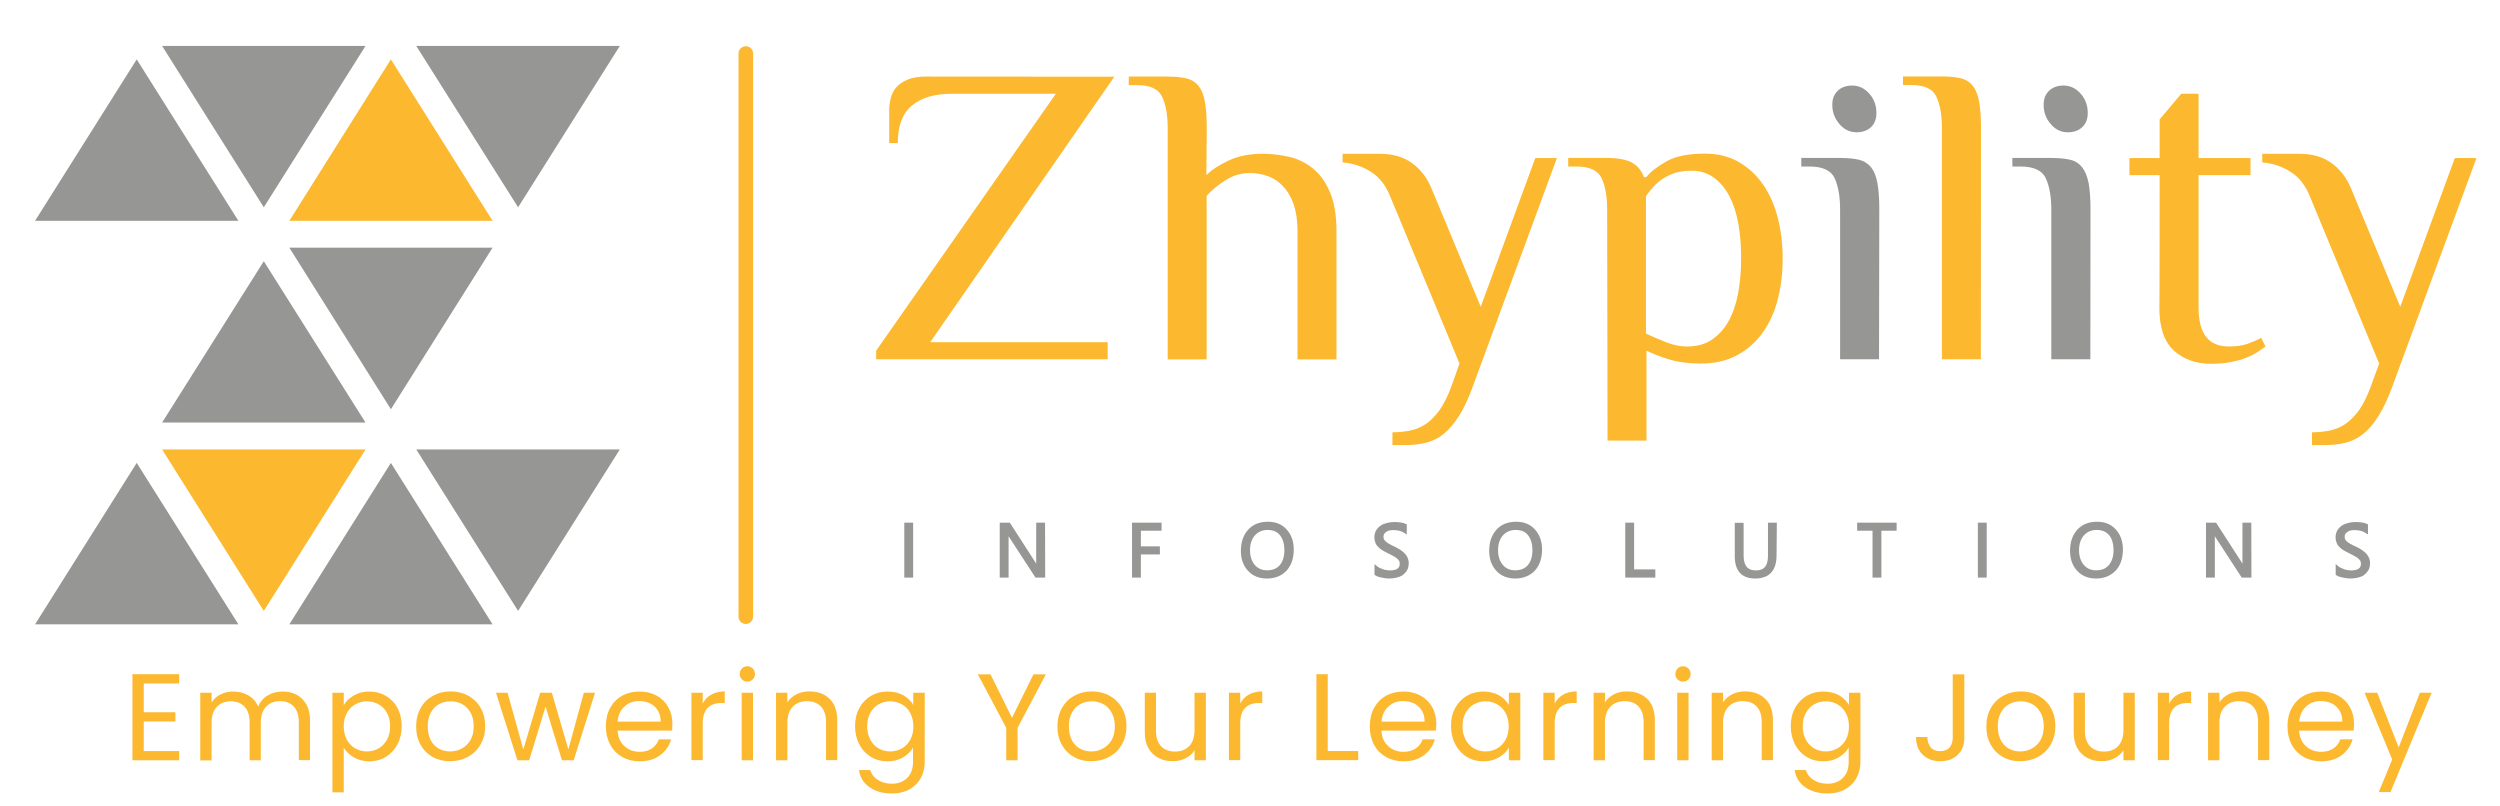 <svg xmlns="http://www.w3.org/2000/svg" xmlns:xlink="http://www.w3.org/1999/xlink" id="Layer_1" x="0px" y="0px" viewBox="0 0 1920 619" style="enable-background:new 0 0 1920 619;" xml:space="preserve"><style type="text/css">	.st0{fill:#FCB82E;}	.st1{fill:#969695;}	.st2{fill:#969695;stroke:#969695;stroke-width:2;stroke-miterlimit:10;}</style><path class="st0" d="M855.8,58.9L714.4,262.8h136.3v13.1H672.9v-6.6L810.9,72h-79.8c-13.3,0-23.5,3-30.8,9.1s-10.8,15.7-10.8,28.8 h-6.6V85.1c0-3.3,0.4-6.6,1.2-9.7c0.8-3.2,2.2-6,4.3-8.4s5-4.3,8.7-5.9c3.6-1.5,8.4-2.3,14.2-2.3L855.8,58.9L855.8,58.9z"></path><path class="st0" d="M926.5,134.5c4.2-4.2,10-7.9,17.3-11.3s16-5.1,26-5.1c7.1,0,14.1,0.9,20.8,2.5s12.8,4.7,18.2,9.2 c5.4,4.5,9.6,10.6,12.8,18.3c3.2,7.6,4.8,17.4,4.8,29.3V276h-29.9v-98.7c0-8.1-1.1-15-3.1-20.8c-2.1-5.7-4.9-10.3-8.3-13.8 c-3.4-3.5-7.3-6-11.6-7.5s-8.8-2.3-13.5-2.3c-6.6,0-12.8,1.7-18.5,5.3c-5.7,3.5-10.5,7.5-14.8,12.2V276h-29.9V98.4 c0-9.9-1.4-17.8-4.2-23.9c-2.8-6.1-9.2-9.1-19.1-9.1h-6.6v-6.6h29.9c5.8,0,10.5,0.5,14.5,1.4c3.9,1,6.9,3,9.3,5.9 c2.3,3,3.9,7.1,4.8,12.2c0.9,5.1,1.4,11.8,1.4,19.9L926.5,134.5L926.5,134.5z"></path><path class="st0" d="M1120.9,279.2l-53.2-128.3c-3.3-8.3-8.1-14.6-14.5-18.7c-6.3-4.2-13.7-6.7-22.1-7.5v-6.6h28.3 c10,0,18.3,2.3,24.8,7c6.5,4.6,11.6,11.1,15.1,19.4l37.9,91.1l41.9-114.2h16.6l-64.8,176c-3.3,9-6.8,16.4-10.5,22.2 c-3.7,5.8-7.5,10.3-11.6,13.6c-4.1,3.3-8.6,5.5-13.5,6.8c-4.9,1.2-10.2,1.8-15.9,1.8h-10V332c4.9,0,9.6-0.5,14-1.4 c4.4-1,8.5-2.7,12.1-5.3c3.6-2.5,7-6.1,10.2-10.5c3.1-4.5,6-10.2,8.7-17.3L1120.9,279.2L1120.9,279.2z"></path><path class="st0" d="M1264.1,256.2c5.1,2.4,10.4,4.6,15.8,6.8c5.5,2.1,10.6,3.1,15.8,3.1c7.5,0,13.9-1.7,19.1-5.3 c5.2-3.5,9.5-8.3,12.8-14.3s5.8-13.1,7.3-21.4s2.3-17.1,2.3-26.5s-0.7-18.3-2.1-26.5s-3.8-15.4-6.9-21.4c-3.2-6-7.2-10.8-12-14.3 s-10.5-5.3-17.1-5.3c-4.7,0-8.8,0.6-12.3,1.6c-3.5,1.1-6.7,2.6-9.5,4.4c-2.8,1.8-5.3,4-7.5,6.4s-4.1,4.8-5.7,7.2L1264.1,256.2 L1264.1,256.2z M1234.3,160.9c0-9.9-1.4-17.8-4.2-23.9c-2.7-6-9.2-9.1-19.1-9.1h-6.6v-6.6h29.9c8.4,0,14.8,1.3,19.1,3.6 c4.3,2.4,7.3,6.2,9.2,11.2h1.7c3.3-4.2,8.5-8.2,15.6-12.2s16.9-5.9,29.3-5.9c10,0,18.7,2.1,26.1,6.4s13.7,10,18.7,17.3 c5,7.2,8.8,15.7,11.3,25.5s3.8,20.2,3.8,31.4s-1.3,21.6-3.8,31.4c-2.5,9.8-6.4,18.3-11.6,25.5c-5.2,7.2-11.7,13-19.6,17.3 s-17.2,6.4-28.1,6.4c-9.3,0-17.3-1.1-23.9-3.1s-12.5-4.3-17.6-6.8v69.1h-29.9L1234.3,160.9L1234.3,160.9z"></path><path class="st1" d="M1443.1,275.9h-29.9v-115c0-9.9-1.4-17.8-4.1-23.9c-2.7-6-9.2-9.1-19.1-9.1h-6.6v-6.6h29.9 c5.8,0,10.6,0.5,14.5,1.4c3.9,1,6.9,3,9.3,5.9c2.3,3,3.9,7.1,4.8,12.2c0.9,5.1,1.4,11.8,1.4,19.9L1443.1,275.9L1443.1,275.9z"></path><path class="st1" d="M1441.1,86.8c0,4.6-1.4,8.2-4.1,10.8c-2.8,2.6-6.4,4-11.1,4c-5.1,0-9.5-2-13.2-6.3c-3.6-4.2-5.5-9.1-5.5-14.8 c0-4.6,1.4-8.2,4.2-10.8c2.7-2.6,6.4-4,11.1-4c5.1,0,9.5,2.1,13.2,6.3C1439.3,76.1,1441.1,81.1,1441.1,86.8z"></path><path class="st0" d="M1521.3,275.9h-29.9V98.3c0-9.9-1.4-17.8-4.2-23.9c-2.7-6-9.1-9.1-19.1-9.1h-6.6v-6.6h29.9 c5.8,0,10.5,0.5,14.5,1.4c3.9,1,7,3,9.3,5.9c2.3,3,3.9,7.1,4.8,12.2s1.4,11.8,1.4,19.9L1521.3,275.9L1521.3,275.9z"></path><path class="st1" d="M1605.4,275.9h-30v-115c0-9.9-1.4-17.8-4.2-23.9c-2.7-6-9.2-9.1-19.1-9.1h-6.6v-6.6h29.9 c5.8,0,10.5,0.5,14.5,1.4s7,3,9.3,5.9c2.3,3,3.9,7.1,4.9,12.2c0.9,5.1,1.4,11.8,1.4,19.9L1605.4,275.9L1605.4,275.9z"></path><path class="st1" d="M1603.4,86.8c0,4.6-1.4,8.2-4.2,10.8c-2.7,2.6-6.4,4-11.1,4c-5.1,0-9.5-2-13.1-6.3c-3.7-4.2-5.5-9.1-5.5-14.8 c0-4.6,1.4-8.2,4.2-10.8c2.7-2.6,6.4-4,11.1-4c5.1,0,9.5,2.1,13.2,6.3C1601.6,76.1,1603.4,81.1,1603.4,86.8z"></path><path class="st0" d="M1658.6,134.5h-23.2v-13.1h23.2V91.7l16.6-19.7h13.3v49.4h39.9v13.1h-39.9v102c0,19.7,7.7,29.6,23.2,29.6 c5.8,0,10.5-0.7,14.3-2c3.8-1.4,7.3-2.8,10.6-4.6l3.3,6.6c-1.8,1.4-3.8,2.7-6.2,4.3s-5.2,3-8.5,4.3c-3.3,1.4-7.2,2.4-11.6,3.3 s-9.6,1.4-15.3,1.4c-11.7,0-21.3-3.4-28.8-10.2c-7.4-6.8-11.1-17.7-11.1-32.6C1658.6,236.5,1658.6,134.5,1658.6,134.5z"></path><path class="st0" d="M1827.2,279.2L1774,150.9c-3.3-8.3-8.1-14.6-14.5-18.7c-6.3-4.2-13.7-6.7-22.1-7.5v-6.6h28.2 c10,0,18.3,2.3,24.8,7c6.5,4.6,11.6,11.1,15.1,19.4l37.9,91.1l41.9-114.2h16.6l-64.8,176c-3.3,9-6.8,16.4-10.5,22.2 c-3.6,5.8-7.5,10.3-11.6,13.6c-4.1,3.3-8.6,5.5-13.5,6.8c-4.9,1.2-10.2,1.8-15.9,1.8h-10V332c4.9,0,9.6-0.5,14-1.4 c4.4-1,8.5-2.7,12.1-5.3c3.6-2.5,7-6.1,10.2-10.5c3.1-4.5,6-10.2,8.6-17.3L1827.2,279.2L1827.2,279.2z"></path><polygon class="st2" points="700.3,442.6 695.5,442.6 695.5,402.4 700.3,402.4 "></polygon><path class="st2" d="M801.7,442.6h-5.9l-20.9-32.1c-0.5-0.8-1-1.6-1.3-2.5h-0.2c0.2,0.9,0.2,2.7,0.2,5.5v29.1h-4.8v-40.2h6.2 l20.3,31.5c0.9,1.4,1.4,2.2,1.7,2.7h0.1c-0.2-1.2-0.3-3.1-0.3-5.9v-28.3h4.8L801.7,442.6L801.7,442.6z"></path><polygon class="st2" points="891.1,406.6 875.2,406.6 875.2,420.6 889.8,420.6 889.8,424.8 875.2,424.8 875.2,442.6 870.4,442.6  870.4,402.4 891.1,402.4 "></polygon><path class="st2" d="M973.5,406c-4.3,0-7.7,1.5-10.5,4.5c-2.6,3-4,7.1-4,12s1.3,8.9,3.9,12c2.6,3,6,4.5,10.2,4.5 c4.5,0,8-1.4,10.5-4.3s3.8-7,3.8-12.1c0-5.3-1.3-9.4-3.7-12.3C981.3,407.4,977.8,406,973.5,406z M973.1,443.3 c-5.8,0-10.4-1.8-13.9-5.6c-3.5-3.8-5.2-8.6-5.2-14.7c0-6.5,1.8-11.6,5.3-15.5s8.3-5.8,14.5-5.8c5.6,0,10.2,1.8,13.6,5.6 s5.2,8.6,5.2,14.7c0,6.6-1.8,11.8-5.3,15.6C983.8,441.3,979.1,443.3,973.1,443.3L973.1,443.3z"></path><path class="st2" d="M1056.6,440.9v-5.5c0.7,0.6,1.4,1.1,2.3,1.5c0.9,0.5,1.9,0.8,2.8,1.2c1,0.4,2,0.6,3,0.7c1,0.2,2,0.3,2.7,0.3 c2.9,0,5.1-0.6,6.5-1.6s2.1-2.6,2.1-4.6c0-1.1-0.2-2-0.7-2.8s-1.2-1.5-2-2.2c-0.9-0.7-1.9-1.3-3-1.9c-1.2-0.6-2.4-1.3-3.7-1.9 c-1.5-0.7-2.7-1.4-4-2.1s-2.2-1.5-3.2-2.4c-0.9-0.9-1.7-1.8-2.1-3c-0.5-1.2-0.8-2.4-0.8-3.9c0-1.8,0.4-3.4,1.2-4.8 c0.8-1.4,1.9-2.5,3.2-3.4c1.3-0.9,2.8-1.5,4.5-1.9s3.4-0.7,5.2-0.7c4,0,6.9,0.5,8.8,1.4v5.3c-2.4-1.6-5.5-2.5-9.3-2.5 c-1.1,0-2.1,0.1-3.1,0.3c-1.1,0.2-2,0.6-2.7,1.1c-0.8,0.5-1.5,1.2-2,1.8c-0.5,0.8-0.8,1.7-0.8,2.8c0,1.1,0.2,1.9,0.6,2.7 c0.4,0.8,1,1.4,1.7,2c0.8,0.6,1.7,1.3,2.7,1.8c1.1,0.6,2.3,1.3,3.7,1.9c1.5,0.7,2.8,1.4,4.1,2.2c1.3,0.8,2.4,1.6,3.4,2.6 s1.8,2,2.3,3.2c0.6,1.2,0.9,2.5,0.9,4c0,2-0.4,3.7-1.2,5c-0.8,1.4-1.9,2.5-3.1,3.4c-1.4,0.9-2.8,1.4-4.6,1.8 c-1.8,0.4-3.6,0.6-5.5,0.6c-0.7,0-1.5-0.1-2.3-0.2c-1-0.1-2-0.3-2.9-0.5c-1-0.2-2-0.5-2.8-0.7 C1057.9,441.7,1057.2,441.3,1056.6,440.9L1056.6,440.9z"></path><path class="st2" d="M1164,406c-4.3,0-7.7,1.5-10.5,4.5c-2.6,3-4,7.1-4,12s1.3,8.9,3.9,12c2.6,3,6,4.5,10.2,4.5 c4.5,0,8-1.4,10.5-4.3s3.8-7,3.8-12.1c0-5.3-1.3-9.4-3.7-12.3C1172,407.4,1168.4,406,1164,406L1164,406z M1163.8,443.3 c-5.8,0-10.4-1.8-13.9-5.6c-3.5-3.8-5.2-8.6-5.2-14.7c0-6.5,1.8-11.6,5.3-15.5s8.3-5.8,14.5-5.8c5.6,0,10.2,1.8,13.6,5.6 c3.4,3.8,5.2,8.6,5.2,14.7c0,6.6-1.8,11.8-5.3,15.6C1174.4,441.3,1169.6,443.3,1163.8,443.3L1163.8,443.3z"></path><polygon class="st2" points="1270.3,442.6 1249.2,442.6 1249.2,402.4 1254,402.4 1254,438.3 1270.3,438.3 "></polygon><path class="st2" d="M1363.4,426.4c0,11.3-5.2,16.9-15.4,16.9c-9.9,0-14.7-5.4-14.7-16.3v-24.5h4.8v24.2c0,8.2,3.5,12.4,10.5,12.4 c6.7,0,10.2-4,10.2-12v-24.7h4.8L1363.4,426.4L1363.4,426.4z"></path><polygon class="st2" points="1455.6,406.6 1443.9,406.6 1443.9,442.6 1439.1,442.6 1439.1,406.6 1427.3,406.6 1427.3,402.4  1455.6,402.4 "></polygon><polygon class="st2" points="1524.8,442.6 1520,442.6 1520,402.4 1524.8,402.4 "></polygon><path class="st2" d="M1610.2,406c-4.3,0-7.7,1.5-10.5,4.5c-2.6,3-4,7.1-4,12s1.3,8.9,3.9,12c2.6,3,6,4.5,10.2,4.5 c4.5,0,8-1.4,10.5-4.3s3.9-7,3.9-12.1c0-5.3-1.3-9.4-3.7-12.3C1618,407.4,1614.6,406,1610.2,406z M1609.9,443.3 c-5.8,0-10.4-1.8-13.9-5.6s-5.2-8.6-5.2-14.7c0-6.5,1.8-11.6,5.3-15.5s8.3-5.8,14.5-5.8c5.6,0,10.2,1.8,13.6,5.6 c3.4,3.8,5.2,8.6,5.2,14.7c0,6.6-1.8,11.8-5.3,15.6C1620.4,441.3,1615.7,443.3,1609.9,443.3L1609.9,443.3z"></path><path class="st2" d="M1728.1,442.6h-5.9l-20.9-32.1c-0.5-0.8-1-1.6-1.3-2.5h-0.2c0.2,0.9,0.2,2.7,0.2,5.5v29.1h-4.8v-40.2h6.2 l20.3,31.5c0.9,1.4,1.4,2.2,1.7,2.7h0.1c-0.2-1.2-0.3-3.1-0.3-5.9v-28.3h4.8L1728.1,442.6L1728.1,442.6z"></path><path class="st2" d="M1794.8,440.9v-5.5c0.7,0.6,1.4,1.1,2.3,1.5c1,0.5,1.9,0.8,2.8,1.2c1,0.4,2,0.6,3,0.7c1,0.2,2,0.3,2.7,0.3 c2.9,0,5.1-0.6,6.5-1.6s2.1-2.6,2.1-4.6c0-1.1-0.2-2-0.7-2.8s-1.2-1.5-2-2.2c-0.9-0.7-1.9-1.3-3-1.9c-1.2-0.6-2.4-1.3-3.7-1.9 c-1.5-0.7-2.7-1.4-4-2.1s-2.3-1.5-3.2-2.4s-1.7-1.8-2.1-3c-0.5-1.2-0.8-2.4-0.8-3.9c0-1.8,0.4-3.4,1.2-4.8c0.8-1.4,1.9-2.5,3.2-3.4 c1.3-0.9,2.8-1.5,4.5-1.9s3.4-0.7,5.2-0.7c4,0,6.9,0.5,8.8,1.4v5.3c-2.4-1.6-5.5-2.5-9.3-2.5c-1.1,0-2.1,0.1-3.1,0.3 c-1.1,0.2-2,0.6-2.7,1.1c-0.8,0.5-1.5,1.2-2,1.8c-0.5,0.8-0.8,1.7-0.8,2.8c0,1.1,0.2,1.9,0.6,2.7c0.4,0.8,1,1.4,1.7,2 c0.8,0.6,1.7,1.3,2.7,1.8c1.1,0.6,2.3,1.3,3.8,1.9s2.8,1.4,4.1,2.2c1.3,0.8,2.4,1.6,3.4,2.6s1.8,2,2.3,3.2c0.6,1.2,0.9,2.5,0.9,4 c0,2-0.4,3.7-1.2,5s-1.9,2.5-3.1,3.4c-1.4,0.9-2.8,1.4-4.6,1.8c-1.8,0.4-3.6,0.6-5.5,0.6c-0.7,0-1.5-0.1-2.3-0.2 c-1-0.1-2-0.3-2.9-0.5c-1-0.2-2-0.5-2.8-0.7C1796,441.7,1795.3,441.3,1794.8,440.9L1794.8,440.9z"></path><polygon class="st1" points="476,35.3 319.7,35.3 397.9,159.2 "></polygon><polygon class="st1" points="280.7,35.3 124.5,35.3 202.6,159.2 "></polygon><polygon class="st1" points="105,45.6 26.9,169.6 183.1,169.6 "></polygon><polygon class="st0" points="300.2,45.6 222.2,169.6 378.3,169.6 "></polygon><polygon class="st1" points="378.3,190.2 222.2,190.2 300.2,314.3 "></polygon><polygon class="st1" points="202.6,200.6 124.5,324.5 280.7,324.5 "></polygon><polygon class="st1" points="476,345.2 319.7,345.2 397.9,469.2 "></polygon><polygon class="st0" points="280.7,345.2 124.5,345.2 202.6,469.2 "></polygon><polygon class="st1" points="105,355.5 26.9,479.5 183.1,479.5 "></polygon><polygon class="st1" points="300.2,355.5 222.2,479.5 378.3,479.5 "></polygon><path class="st0" d="M110.4,524.9v22.1h24.3v7.1h-24.3v22.7h27.2v7.1h-35.9v-66.1h35.9v7.1H110.4z"></path><path class="st0" d="M227.7,533.5c3.2,1.7,5.7,4.2,7.6,7.5c1.9,3.3,2.8,7.4,2.8,12.2v30.6h-8.6v-29.3c0-5.2-1.3-9.1-3.9-11.9 s-6.1-4.1-10.5-4.1c-4.5,0-8.1,1.4-10.8,4.3c-2.7,2.9-4,7-4,12.5v28.6h-8.6v-29.3c0-5.2-1.3-9.1-3.9-11.9c-2.6-2.7-6.1-4.1-10.5-4.1 c-4.5,0-8.1,1.4-10.8,4.3c-2.7,2.9-4,7-4,12.5v28.6h-8.7V532h8.7v7.5c1.7-2.7,4-4.8,6.9-6.2c2.9-1.5,6.1-2.2,9.6-2.2 c4.4,0,8.3,1,11.7,2.9c3.4,2,5.9,4.8,7.6,8.6c1.5-3.7,3.9-6.5,7.3-8.5c3.4-2,7.1-3,11.3-3C220.9,531,224.5,531.9,227.7,533.5z"></path><path class="st0" d="M271.7,534.1c3.4-2,7.4-3,11.9-3c4.7,0,8.9,1.1,12.7,3.3c3.8,2.2,6.8,5.3,8.9,9.3c2.2,4,3.3,8.7,3.3,14 c0,5.2-1.1,9.9-3.3,14c-2.2,4.1-5.2,7.3-8.9,9.6c-3.8,2.3-8,3.4-12.7,3.4c-4.5,0-8.4-1-11.8-3c-3.4-2-6-4.5-7.8-7.4v34.2h-8.7V532 h8.7v9.6C265.7,538.6,268.3,536.1,271.7,534.1z M297.2,547.5c-1.6-2.9-3.7-5.1-6.5-6.6c-2.7-1.5-5.7-2.3-8.9-2.3 c-3.2,0-6.1,0.8-8.9,2.3c-2.7,1.5-4.9,3.8-6.5,6.7c-1.6,2.9-2.4,6.3-2.4,10.2c0,3.9,0.8,7.3,2.4,10.3s3.8,5.2,6.5,6.7 c2.7,1.5,5.7,2.3,8.9,2.3c3.3,0,6.2-0.8,8.9-2.3c2.7-1.5,4.9-3.8,6.5-6.7c1.6-2.9,2.4-6.4,2.4-10.4 C299.6,553.8,298.8,550.4,297.2,547.5z"></path><path class="st0" d="M332.4,581.4c-4-2.2-7.1-5.3-9.4-9.4c-2.3-4.1-3.4-8.8-3.4-14.2c0-5.3,1.2-10,3.5-14.1c2.3-4.1,5.5-7.2,9.5-9.4 c4-2.2,8.5-3.3,13.5-3.3c5,0,9.5,1.1,13.5,3.3s7.2,5.3,9.5,9.3c2.3,4,3.5,8.7,3.5,14.1c0,5.4-1.2,10.1-3.6,14.2s-5.6,7.2-9.7,9.4 c-4.1,2.2-8.6,3.3-13.6,3.3C340.9,584.7,336.4,583.6,332.4,581.4z M354.6,574.9c2.7-1.5,5-3.6,6.7-6.5c1.7-2.9,2.5-6.4,2.5-10.6 s-0.8-7.7-2.5-10.6c-1.7-2.9-3.8-5.1-6.5-6.5c-2.7-1.4-5.6-2.1-8.7-2.1c-3.2,0-6.1,0.7-8.8,2.1c-2.6,1.4-4.8,3.6-6.4,6.5 c-1.6,2.9-2.4,6.4-2.4,10.6c0,4.2,0.8,7.8,2.3,10.7c1.6,2.9,3.7,5.1,6.3,6.5c2.6,1.4,5.5,2.1,8.6,2.1 C348.9,577.1,351.9,576.4,354.6,574.9z"></path><path class="st0" d="M457,532l-16.4,51.9h-9L419,542.7l-12.6,41.2h-9L380.9,532h8.9l12.1,43.6l13-43.6h8.9l12.7,43.6l11.9-43.6H457z "></path><path class="st0" d="M516.2,561.1h-41.9c0.3,5.1,2.1,9.1,5.3,12c3.2,2.9,7.1,4.3,11.7,4.3c3.8,0,6.9-0.9,9.4-2.6 c2.5-1.7,4.3-4.1,5.3-7h9.4c-1.4,5-4.2,9-8.4,12.2c-4.2,3.1-9.4,4.7-15.7,4.7c-5,0-9.4-1.1-13.4-3.3c-3.9-2.2-7-5.3-9.2-9.4 c-2.2-4.1-3.4-8.8-3.4-14.2c0-5.4,1.1-10.1,3.3-14.1c2.2-4,5.2-7.1,9.1-9.3c3.9-2.2,8.4-3.3,13.5-3.3c5,0,9.4,1.1,13.2,3.2 c3.8,2.1,6.8,5.1,8.9,8.9c2.1,3.8,3.1,8,3.1,12.7C516.4,557.6,516.3,559.3,516.2,561.1z M505.2,545.6c-1.5-2.4-3.5-4.2-6-5.4 c-2.5-1.2-5.3-1.8-8.4-1.8c-4.4,0-8.2,1.4-11.2,4.2c-3.1,2.8-4.9,6.6-5.3,11.6h33.1C507.4,550.8,506.7,548,505.2,545.6z"></path><path class="st0" d="M546.2,533.5c2.8-1.6,6.3-2.5,10.4-2.5v8.9h-2.3c-9.8,0-14.6,5.2-14.6,15.7v28.2h-8.7V532h8.7v8.4 C541.1,537.4,543.3,535.1,546.2,533.5z"></path><path class="st0" d="M569.8,521.8c-1.1-1.1-1.7-2.5-1.7-4.2c0-1.6,0.6-3,1.7-4.2s2.6-1.7,4.2-1.7c1.6,0,3,0.6,4.1,1.7 c1.1,1.1,1.7,2.5,1.7,4.2c0,1.6-0.6,3-1.7,4.2c-1.1,1.1-2.5,1.7-4.1,1.7C572.4,523.5,571,523,569.8,521.8z M578.3,532v51.9h-8.7V532 H578.3z"></path><path class="st0" d="M637.1,536.7c4,3.8,5.9,9.3,5.9,16.5v30.6h-8.6v-29.3c0-5.2-1.3-9.1-3.9-11.9c-2.6-2.7-6.2-4.1-10.7-4.1 c-4.6,0-8.2,1.4-11,4.3c-2.7,2.8-4.1,7-4.1,12.4v28.7h-8.7V532h8.7v7.4c1.7-2.7,4.1-4.7,7-6.2c3-1.5,6.2-2.2,9.8-2.2 C628,531,633.2,532.9,637.1,536.7z"></path><path class="st0" d="M693.8,534c3.4,2,5.9,4.4,7.6,7.4V532h8.8v53c0,4.7-1,8.9-3.1,12.6c-2,3.7-5,6.6-8.8,8.7 c-3.8,2.1-8.2,3.1-13.3,3.1c-6.9,0-12.6-1.6-17.2-4.8c-4.6-3.2-7.3-7.6-8.1-13.2h8.6c1,3.2,2.9,5.7,5.9,7.6c3,1.9,6.6,2.9,10.8,2.9 c4.8,0,8.7-1.5,11.7-4.4c3-3,4.5-7.1,4.5-12.5v-10.9c-1.7,3-4.3,5.6-7.7,7.6c-3.4,2-7.3,3-11.9,3c-4.7,0-8.9-1.1-12.7-3.4 c-3.8-2.3-6.8-5.5-8.9-9.6c-2.2-4.1-3.3-8.8-3.3-14c0-5.3,1.1-10,3.3-14c2.2-4,5.2-7.1,8.9-9.3c3.8-2.2,8-3.3,12.7-3.3 C686.4,531.1,690.4,532.1,693.8,534z M699.1,547.6c-1.6-2.9-3.7-5.1-6.5-6.7c-2.7-1.5-5.7-2.3-8.9-2.3c-3.3,0-6.2,0.8-8.9,2.3 c-2.7,1.5-4.8,3.7-6.4,6.6c-1.6,2.9-2.4,6.3-2.4,10.2c0,4,0.8,7.4,2.4,10.4c1.6,2.9,3.7,5.2,6.4,6.7c2.7,1.5,5.6,2.3,8.9,2.3 c3.3,0,6.2-0.8,8.9-2.3c2.7-1.5,4.9-3.8,6.5-6.7c1.6-2.9,2.4-6.4,2.4-10.3C701.4,553.9,700.6,550.5,699.1,547.6z"></path><path class="st0" d="M803.2,517.9l-21.7,41.1v24.9h-8.7v-24.9l-21.8-41.1h9.7l16.5,33.4l16.5-33.4H803.2z"></path><path class="st0" d="M824.9,581.4c-4-2.2-7.1-5.3-9.4-9.4c-2.3-4.1-3.4-8.8-3.4-14.2c0-5.3,1.2-10,3.5-14.1c2.3-4.1,5.5-7.2,9.5-9.4 c4-2.2,8.5-3.3,13.5-3.3c5,0,9.5,1.1,13.5,3.3s7.2,5.3,9.5,9.3c2.3,4,3.5,8.7,3.5,14.1c0,5.4-1.2,10.1-3.6,14.2s-5.6,7.2-9.7,9.4 c-4.1,2.2-8.6,3.3-13.6,3.3C833.3,584.7,828.8,583.6,824.9,581.4z M847,574.9c2.7-1.5,5-3.6,6.7-6.5c1.7-2.9,2.5-6.4,2.5-10.6 s-0.8-7.7-2.5-10.6c-1.7-2.9-3.8-5.1-6.5-6.5c-2.7-1.4-5.6-2.1-8.7-2.1c-3.2,0-6.1,0.7-8.8,2.1c-2.6,1.4-4.8,3.6-6.4,6.5 c-1.6,2.9-2.4,6.4-2.4,10.6c0,4.2,0.8,7.8,2.3,10.7c1.6,2.9,3.7,5.1,6.3,6.5c2.6,1.4,5.5,2.1,8.6,2.1 C841.3,577.1,844.3,576.4,847,574.9z"></path><path class="st0" d="M926.1,532v51.9h-8.7v-7.7c-1.7,2.7-4,4.7-6.9,6.2c-3,1.5-6.2,2.2-9.8,2.2c-4.1,0-7.8-0.8-11-2.5 c-3.3-1.7-5.8-4.2-7.7-7.5c-1.9-3.3-2.8-7.4-2.8-12.2V532h8.6v29.3c0,5.1,1.3,9,3.9,11.8c2.6,2.7,6.2,4.1,10.7,4.1 c4.7,0,8.3-1.4,11-4.3c2.7-2.8,4-7,4-12.4V532H926.1z"></path><path class="st0" d="M959,533.5c2.8-1.6,6.3-2.5,10.4-2.5v8.9h-2.3c-9.8,0-14.6,5.2-14.6,15.7v28.2h-8.7V532h8.7v8.4 C954,537.4,956.2,535.1,959,533.5z"></path><path class="st0" d="M1019.7,576.8h23.4v7H1011v-66h8.7V576.8z"></path><path class="st0" d="M1102.8,561.1h-41.9c0.3,5.1,2.1,9.1,5.3,12c3.2,2.9,7.1,4.3,11.7,4.3c3.8,0,6.9-0.9,9.4-2.6 c2.5-1.7,4.3-4.1,5.3-7h9.4c-1.4,5-4.2,9-8.4,12.2c-4.2,3.1-9.4,4.7-15.7,4.7c-5,0-9.4-1.1-13.4-3.3c-3.9-2.2-7-5.3-9.2-9.4 s-3.3-8.8-3.3-14.2c0-5.4,1.1-10.1,3.3-14.1c2.2-4,5.2-7.1,9.1-9.3s8.4-3.3,13.5-3.3c5,0,9.4,1.1,13.2,3.2c3.8,2.1,6.8,5.1,8.9,8.9 c2.1,3.8,3.1,8,3.1,12.7C1103.1,557.6,1103,559.3,1102.8,561.1z M1091.9,545.6c-1.5-2.4-3.5-4.2-6-5.4c-2.5-1.2-5.3-1.8-8.4-1.8 c-4.4,0-8.2,1.4-11.2,4.2c-3.1,2.8-4.9,6.6-5.3,11.6h33.1C1094.1,550.8,1093.4,548,1091.9,545.6z"></path><path class="st0" d="M1117.6,543.7c2.2-4,5.2-7.1,8.9-9.3c3.8-2.2,8-3.3,12.7-3.3c4.6,0,8.6,1,12,2.9c3.4,2,5.9,4.4,7.6,7.4V532h8.8 v51.9h-8.8v-9.7c-1.7,3-4.3,5.5-7.7,7.5c-3.4,2-7.4,3-11.9,3c-4.7,0-8.9-1.1-12.6-3.4c-3.8-2.3-6.7-5.5-8.9-9.6 c-2.2-4.1-3.3-8.8-3.3-14C1114.3,552.4,1115.4,547.8,1117.6,543.7z M1156.3,547.6c-1.6-2.9-3.7-5.1-6.5-6.7 c-2.7-1.5-5.7-2.3-8.9-2.3s-6.2,0.8-8.9,2.3s-4.8,3.7-6.4,6.6c-1.6,2.9-2.4,6.3-2.4,10.2c0,4,0.8,7.4,2.4,10.4 c1.6,2.9,3.7,5.2,6.4,6.7c2.7,1.5,5.6,2.3,8.9,2.3s6.2-0.8,8.9-2.3c2.7-1.5,4.9-3.8,6.5-6.7c1.6-2.9,2.4-6.4,2.4-10.3 C1158.7,553.9,1157.9,550.5,1156.3,547.6z"></path><path class="st0" d="M1200.5,533.5c2.8-1.6,6.3-2.5,10.4-2.5v8.9h-2.3c-9.8,0-14.6,5.2-14.6,15.7v28.2h-8.7V532h8.7v8.4 C1195.5,537.4,1197.7,535.1,1200.5,533.5z"></path><path class="st0" d="M1265,536.7c4,3.8,5.9,9.3,5.9,16.5v30.6h-8.6v-29.3c0-5.2-1.3-9.1-3.9-11.9s-6.2-4.1-10.7-4.1 c-4.6,0-8.2,1.4-11,4.3c-2.7,2.8-4.1,7-4.1,12.4v28.7h-8.7V532h8.7v7.4c1.7-2.7,4.1-4.7,7-6.2c3-1.5,6.2-2.2,9.8-2.2 C1255.8,531,1261,532.9,1265,536.7z"></path><path class="st0" d="M1288.4,521.8c-1.1-1.1-1.7-2.5-1.7-4.2c0-1.6,0.6-3,1.7-4.2s2.6-1.7,4.2-1.7c1.6,0,3,0.6,4.1,1.7 c1.1,1.1,1.7,2.5,1.7,4.2c0,1.6-0.6,3-1.7,4.2c-1.1,1.1-2.5,1.7-4.1,1.7C1291,523.5,1289.6,523,1288.4,521.8z M1296.8,532v51.9h-8.7 V532H1296.8z"></path><path class="st0" d="M1355.7,536.7c4,3.8,5.9,9.3,5.9,16.5v30.6h-8.6v-29.3c0-5.2-1.3-9.1-3.9-11.9s-6.2-4.1-10.7-4.1 c-4.6,0-8.2,1.4-11,4.3c-2.7,2.8-4.1,7-4.1,12.4v28.7h-8.7V532h8.7v7.4c1.7-2.7,4.1-4.7,7-6.2c3-1.5,6.2-2.2,9.8-2.2 C1346.6,531,1351.7,532.9,1355.7,536.7z"></path><path class="st0" d="M1412.4,534c3.4,2,5.9,4.4,7.6,7.4V532h8.8v53c0,4.7-1,8.9-3.1,12.6c-2,3.7-5,6.6-8.8,8.7 c-3.8,2.1-8.2,3.1-13.3,3.1c-6.9,0-12.6-1.6-17.2-4.8c-4.6-3.2-7.3-7.6-8.1-13.2h8.6c1,3.2,2.9,5.7,5.9,7.6c3,1.9,6.6,2.9,10.8,2.9 c4.8,0,8.7-1.5,11.7-4.4c3-3,4.5-7.1,4.5-12.5v-10.9c-1.7,3-4.3,5.6-7.7,7.6c-3.4,2-7.3,3-11.9,3c-4.7,0-8.9-1.1-12.7-3.4 c-3.8-2.3-6.8-5.5-8.9-9.6c-2.2-4.1-3.3-8.8-3.3-14c0-5.3,1.1-10,3.3-14c2.2-4,5.2-7.1,8.9-9.3c3.8-2.2,8-3.3,12.7-3.3 C1405,531.1,1409,532.1,1412.4,534z M1417.6,547.6c-1.6-2.9-3.7-5.1-6.5-6.7c-2.7-1.5-5.7-2.3-8.9-2.3s-6.2,0.8-8.9,2.3 s-4.8,3.7-6.4,6.6c-1.6,2.9-2.4,6.3-2.4,10.2c0,4,0.8,7.4,2.4,10.4c1.6,2.9,3.7,5.2,6.4,6.7c2.7,1.5,5.6,2.3,8.9,2.3 s6.2-0.8,8.9-2.3c2.7-1.5,4.9-3.8,6.5-6.7c1.6-2.9,2.4-6.4,2.4-10.3C1420,553.9,1419.2,550.5,1417.6,547.6z"></path><path class="st0" d="M1508.6,517.9v48.8c0,5.4-1.7,9.8-5.1,13c-3.4,3.3-7.8,4.9-13.4,4.9c-5.6,0-10.1-1.7-13.5-5 c-3.4-3.3-5.1-7.8-5.1-13.6h8.7c0.1,3.2,0.9,5.8,2.5,7.9c1.6,2,4.1,3,7.3,3s5.7-1,7.3-2.9c1.6-1.9,2.4-4.4,2.4-7.3v-48.8H1508.6z"></path><path class="st0" d="M1538.3,581.4c-4-2.2-7.1-5.3-9.4-9.4c-2.3-4.1-3.4-8.8-3.4-14.2c0-5.3,1.2-10,3.5-14.1 c2.3-4.1,5.5-7.2,9.5-9.4s8.5-3.3,13.5-3.3c5,0,9.5,1.1,13.5,3.3c4,2.2,7.2,5.3,9.5,9.3c2.3,4,3.5,8.7,3.5,14.1 c0,5.4-1.2,10.1-3.6,14.2s-5.6,7.2-9.7,9.4c-4.1,2.2-8.6,3.3-13.6,3.3C1546.7,584.7,1542.2,583.6,1538.3,581.4z M1560.4,574.9 c2.7-1.5,5-3.6,6.7-6.5c1.7-2.9,2.5-6.4,2.5-10.6s-0.8-7.7-2.5-10.6c-1.7-2.9-3.8-5.1-6.5-6.5s-5.6-2.1-8.7-2.1 c-3.2,0-6.1,0.7-8.8,2.1c-2.6,1.4-4.8,3.6-6.4,6.5c-1.6,2.9-2.4,6.4-2.4,10.6c0,4.2,0.8,7.8,2.3,10.7c1.6,2.9,3.7,5.1,6.3,6.5 c2.6,1.4,5.5,2.1,8.6,2.1C1554.7,577.1,1557.7,576.4,1560.4,574.9z"></path><path class="st0" d="M1639.5,532v51.9h-8.7v-7.7c-1.7,2.7-4,4.7-6.9,6.2s-6.2,2.2-9.8,2.2c-4.1,0-7.8-0.8-11-2.5 c-3.3-1.7-5.8-4.2-7.7-7.5c-1.9-3.3-2.8-7.4-2.8-12.2V532h8.6v29.3c0,5.1,1.3,9,3.9,11.8c2.6,2.7,6.2,4.1,10.7,4.1 c4.7,0,8.3-1.4,11-4.3s4-7,4-12.4V532H1639.5z"></path><path class="st0" d="M1672.4,533.5c2.8-1.6,6.3-2.5,10.4-2.5v8.9h-2.3c-9.8,0-14.6,5.2-14.6,15.7v28.2h-8.7V532h8.7v8.4 C1667.4,537.4,1669.6,535.1,1672.4,533.5z"></path><path class="st0" d="M1736.9,536.7c4,3.8,5.9,9.3,5.9,16.5v30.6h-8.6v-29.3c0-5.2-1.3-9.1-3.9-11.9s-6.2-4.1-10.7-4.1 c-4.6,0-8.2,1.4-11,4.3c-2.7,2.8-4.1,7-4.1,12.4v28.7h-8.7V532h8.7v7.4c1.7-2.7,4.1-4.7,7-6.2c3-1.5,6.2-2.2,9.8-2.2 C1727.8,531,1732.9,532.9,1736.9,536.7z"></path><path class="st0" d="M1807.6,561.1h-41.9c0.3,5.1,2.1,9.1,5.3,12c3.2,2.9,7.1,4.3,11.7,4.3c3.8,0,6.9-0.9,9.4-2.6 c2.5-1.7,4.3-4.1,5.3-7h9.4c-1.4,5-4.2,9-8.4,12.2c-4.2,3.1-9.4,4.7-15.7,4.7c-5,0-9.4-1.1-13.4-3.3c-3.9-2.2-7-5.3-9.2-9.4 s-3.3-8.8-3.3-14.2c0-5.4,1.1-10.1,3.3-14.1c2.2-4,5.2-7.1,9.1-9.3s8.4-3.3,13.5-3.3c5,0,9.4,1.1,13.2,3.2c3.8,2.1,6.8,5.1,8.9,8.9 c2.1,3.8,3.1,8,3.1,12.7C1807.9,557.6,1807.8,559.3,1807.6,561.1z M1796.7,545.6c-1.5-2.4-3.5-4.2-6-5.4c-2.5-1.2-5.3-1.8-8.4-1.8 c-4.4,0-8.2,1.4-11.2,4.2c-3.1,2.8-4.9,6.6-5.3,11.6h33.1C1798.9,550.8,1798.2,548,1796.7,545.6z"></path><path class="st0" d="M1867.5,532l-31.6,76.3h-9l10.3-25l-21.2-51.3h9.7l16.5,42l16.3-42H1867.5z"></path><path class="st0" d="M572.8,479.2L572.8,479.2c-3,0-5.6-2.5-5.6-5.5V41c0-3,2.5-5.5,5.6-5.5l0,0c3,0,5.6,2.5,5.6,5.5v432.7 C578.3,476.7,575.8,479.2,572.8,479.2z"></path></svg>